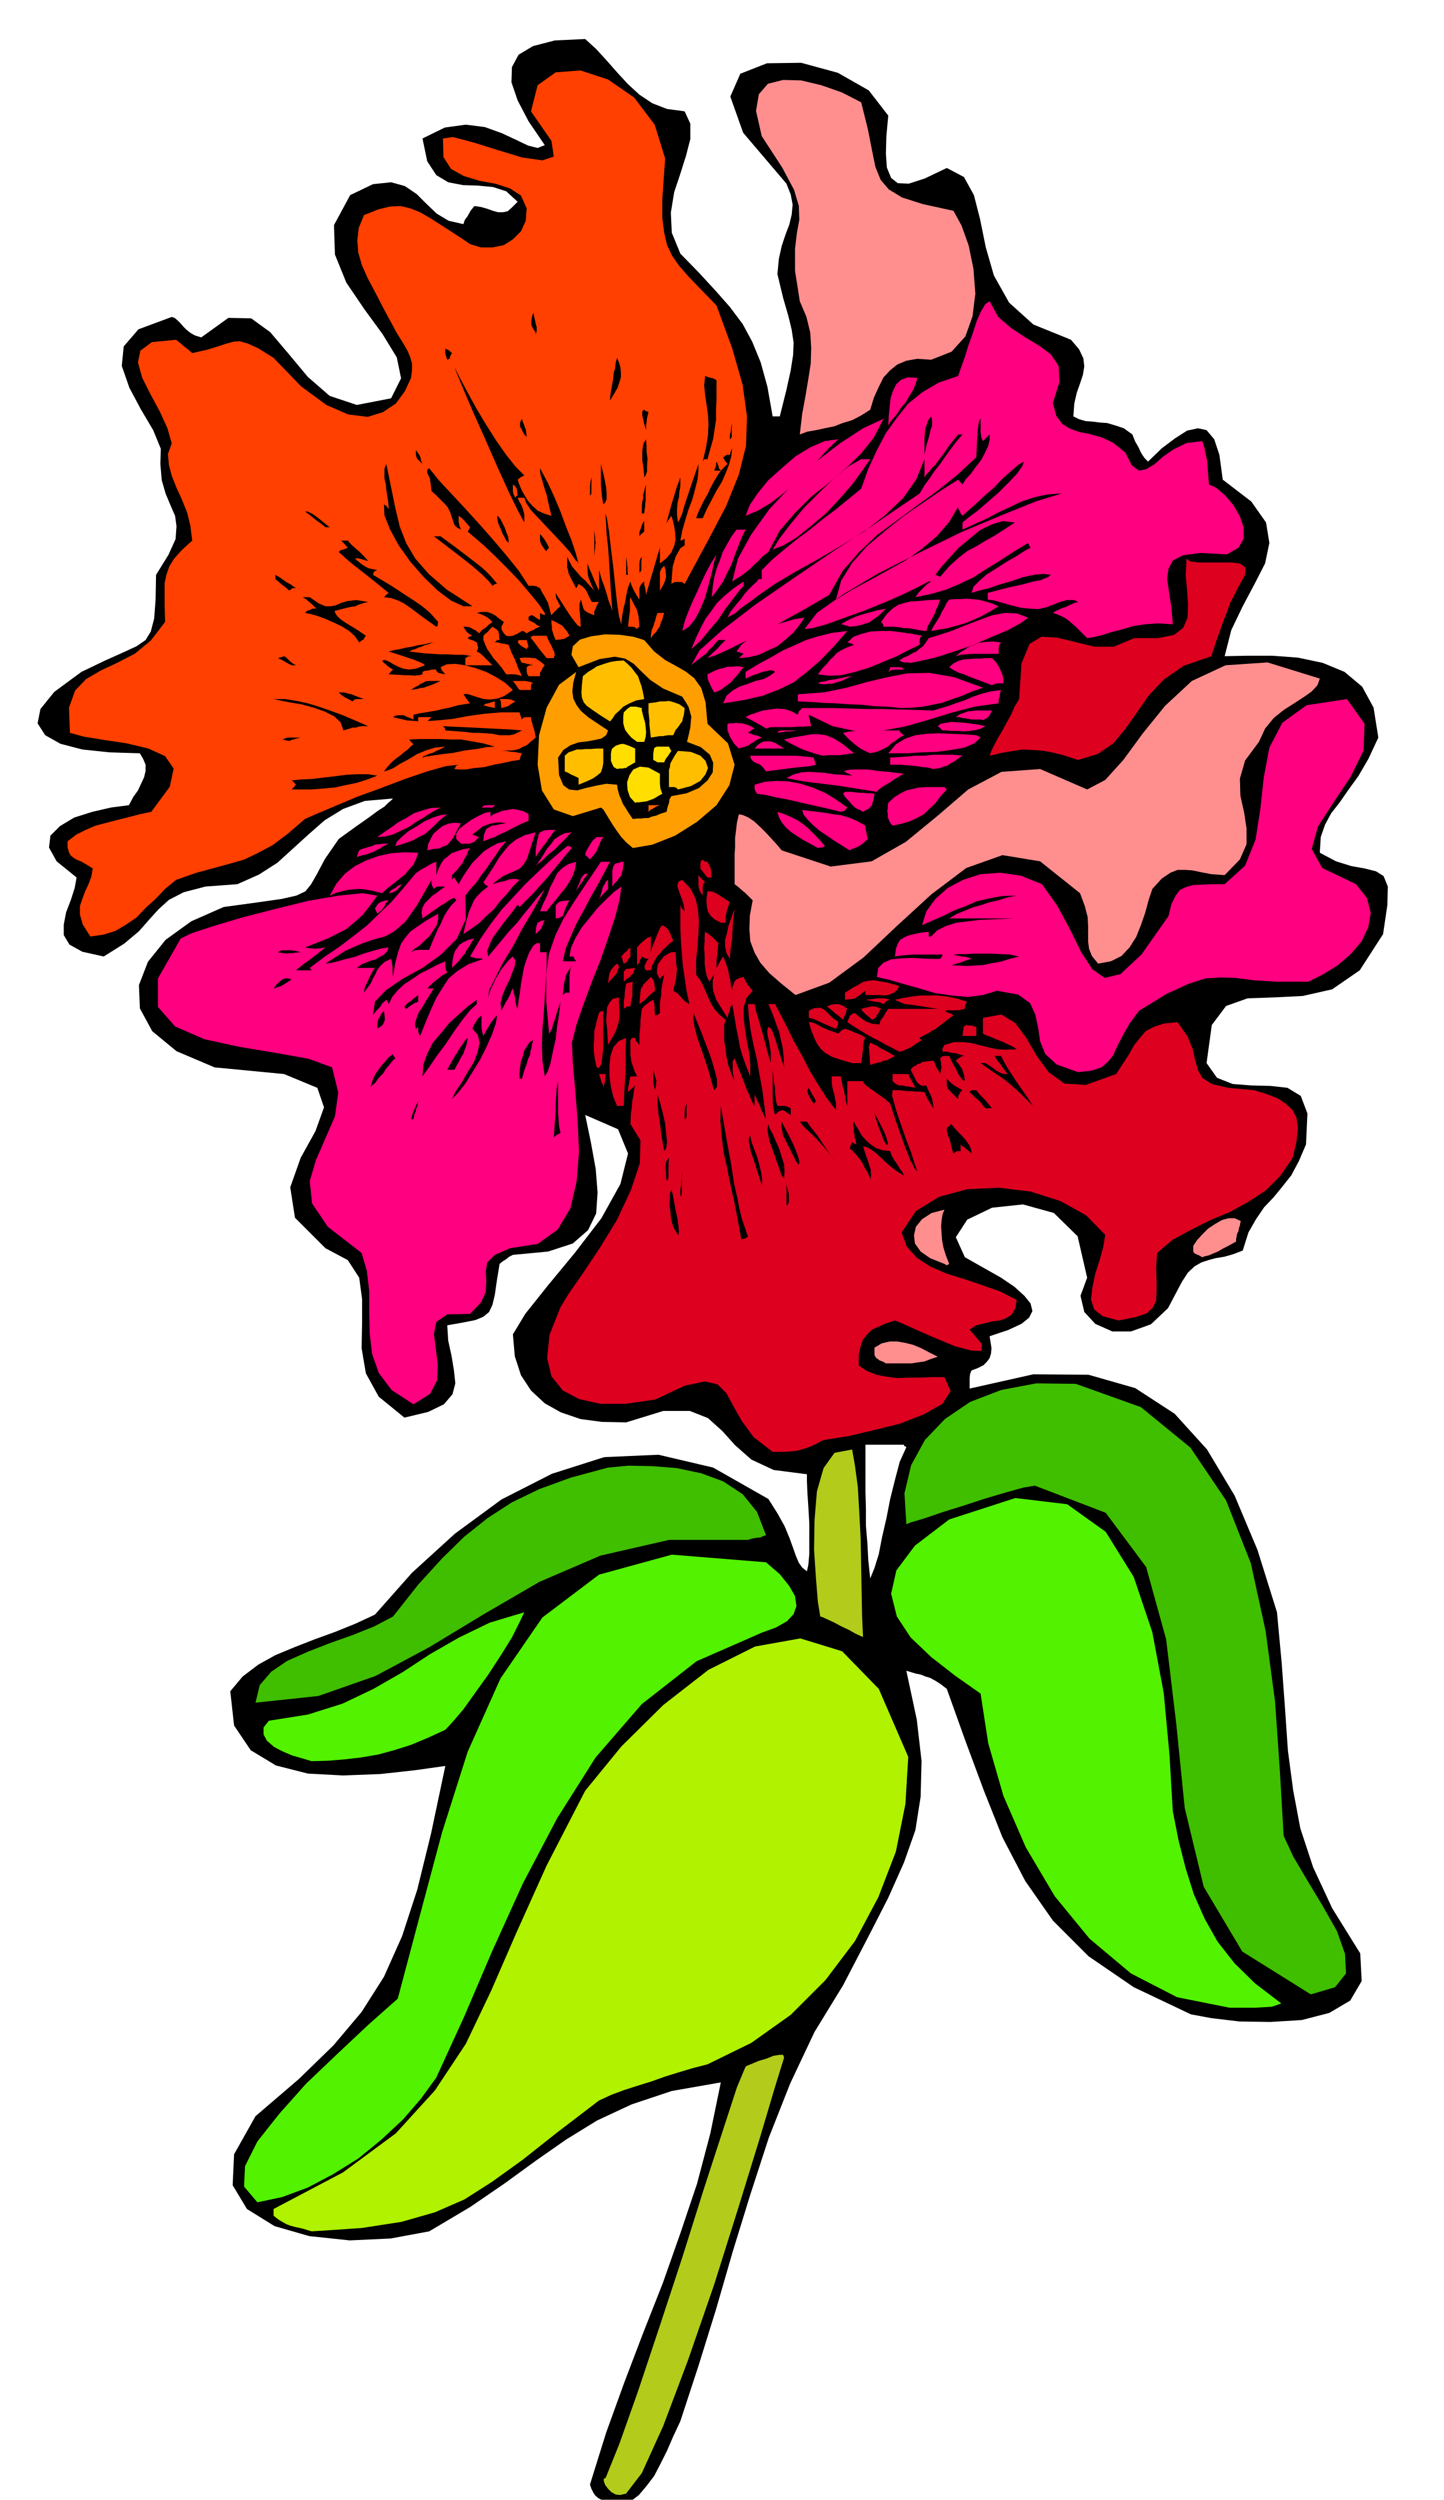 <svg xmlns="http://www.w3.org/2000/svg" width="490.455" height="848.792" fill-rule="evenodd" stroke-linecap="round" preserveAspectRatio="none" viewBox="0 0 3035 5253"><style>.brush1{fill:#000}.pen1{stroke:none}.brush2{fill:#b3cc1c}.brush4{fill:#52f200}.brush5{fill:#40bf00}.brush6{fill:#de001f}.brush7{fill:#ff0080}.brush8{fill:#ff8f8f}.brush9{fill:#ff4000}.brush12{fill:#ffde00}.brush13{fill:#ffbf00}</style><path d="m1306 5269-17-6-13-4-10-5-8-4-7-6-4-6-4-8-3-9 34-109 38-105 40-105 41-104 37-105 35-104 28-106 22-107-103 18-84 28-73 34-65 40-63 44-66 48-73 50-86 51-81 15-86 4-85-9-73-21-58-36-30-50 3-65 45-80 91-78 73-71 59-70 47-74 38-85 32-98 29-118 30-142-64 9-73 8-78 3-74-4-67-17-53-32-35-52-8-72 26-31 33-25 36-20 41-17 41-16 44-16 42-17 41-19 78-88 90-82 98-72 106-54 110-35 114-5 115 27 116 66 19 30 15 27 10 24 8 22 6 17 6 14 7 10 10 8 3-14 2-23v-64l-2-34-2-30-1-25v-14l-70-9-47-22-34-30-27-30-30-27-38-15h-56l-78 24-51-1-45-6-41-14-34-19-29-27-21-32-13-40-4-46 26-43 47-59 57-69 56-73 40-72 16-64-21-51-69-30 12 58 10 55 4 50-3 44-17 35-32 28-52 17-74 7-8 4-6 5-8 5-6 5-6 37-4 28-5 21-7 15-12 10-17 7-25 5-34 6 2 32 7 32 5 30 3 28-6 23-18 21-33 16-50 12-54-44-27-49-9-53 1-52v-51l-6-45-24-37-47-25-64-64-10-64 22-62 31-56 18-50-14-41-70-29-146-14-80-34-51-42-26-48-2-49 19-49 37-46 54-39 68-30 73-10 49-7 31-7 19-9 12-15 12-21 17-32 29-42 36-26 27-19 19-14 14-9 8-8 5-4 3-3 2-2-59 5-46 17-39 24-33 29-33 30-33 30-39 25-45 20-67 5-46 12-31 16-22 20-19 21-22 25-31 26-43 27-45-10-27-15-12-20v-22l5-26 10-26 8-25 4-22-42-34-16-29 3-25 20-20 30-18 38-12 39-9 38-5 9-17 10-14 7-15 6-13 3-13v-13l-5-12-7-12-64-2-57-6-46-12-32-18-16-25 6-30 29-36 57-42 50-24 38-17 28-13 19-13 11-18 7-27 3-39 1-53 26-42 15-33 2-27-3-22-10-23-10-24-8-28-3-34 1-32-16-39-26-44-24-45-16-46 4-41 31-36 70-26 6 2 6 5 6 6 7 8 6 6 9 7 9 5 13 4 57-41 48 1 40 29 39 46 40 48 46 40 57 19 72-14 21-42-9-44-30-49-38-52-38-56-24-59-2-62 34-63 48-23 38-4 29 8 25 17 20 20 22 21 25 15 31 7 3-9 6-8 6-11 8-10 14 2 14 4 11 4 11 3h10l10-2 9-8 12-12-24-22-28-9-32-3-31-1-31-6-25-15-19-29-10-48 47-23 44-6 40 5 36 13 30 14 25 12 20 5 15-6-34-50-23-44-13-38 1-32 14-26 30-18 46-12 64-3 23 21 22 24 22 25 23 25 24 22 27 18 31 12 37 5 12 26v32l-9 35-12 38-13 39-7 43 2 42 18 44 39 40 35 38 30 34 27 36 20 37 18 44 14 51 11 62h15l14-56 9-41 5-32 1-26-4-27-7-29-11-38-12-50 3-32 6-27 8-24 8-21 5-21 2-21-4-21-9-23-91-107-27-76 21-48 56-22 72-1 77 21 65 37 41 53-4 43-1 37 2 29 9 22 14 11 23 1 34-11 46-22 36 19 21 38 13 51 12 59 17 59 32 57 51 46 79 32 17 20 9 19 2 17-3 18-6 18-7 20-5 22-2 27 12 6 14 4 14 1 16 2 15 1 17 5 18 6 18 13 6 15 7 12 4 9 4 7 5 7 7 7 29-28 28-21 25-16 23-5 18 4 16 19 11 33 7 52 60 46 31 44 7 43-9 43-22 43-25 47-24 50-14 55 47-1h53l54 4 52 11 46 19 37 31 24 44 10 63-21 45-21 36-21 29-18 26-18 23-13 24-9 26-2 33 34 18 32 10 28 5 24 6 16 10 9 22-1 39-9 61-49 76-58 40-62 14-60 3-56 2-45 16-30 40-11 80 22 31 33 13 39 3 40 1 36 4 28 17 14 37-3 65-15 35-16 30-19 24-18 22-20 21-17 25-16 28-12 38-21 8-18 5-18 3-15 4-15 5-14 8-14 13-13 20-29 55-36 34-42 15h-39l-36-16-23-25-8-34 14-38-20-87-50-49-65-18-65 7-52 25-24 37 19 42 76 43 28 19 21 19 13 16 4 16-7 14-16 13-28 13-39 13 2 13 2 12-1 11-3 10-6 8-7 7-12 6-13 5-3 7-1 9v22l134-30 116 1 98 28 83 54 68 75 58 97 48 114 41 131 10 108 7 96 6 87 11 83 15 80 27 82 40 86 59 95 3 58-24 41-44 26-58 15-66 4-65-1-59-7-43-8-120-57-95-65-75-75-58-83-48-92-39-98-39-105-39-109-13-10-11-7-11-6-10-3-10-4-10-2-10-3-10-3 22 103 10 87-2 75-11 70-24 68-33 74-43 84-52 100-60 98-51 108-45 114-39 120-37 120-35 121-37 119-38 116-15 32-13 30-14 28-13 25-16 21-16 19-18 14-19 12zm523-1952 9-22 9-29 7-36 9-39 8-41 10-40 10-38 14-31-5-3v-2h-81v99l1 36v35l3 36 2 37 4 38z" class="pen1 brush1"/><path d="m1316 5240-12 3-10-1-9-5-7-7-6-8-3-8v-5l4-2 29-72 39-110 45-135 48-146 45-143 40-123 30-92 18-43 3-2 10-4 14-6 17-5 15-6 13-2h7l2 6-18 58-33 111-45 146-51 162-55 159-52 138-45 99-33 43z" class="pen1 brush2"/><path d="m655 4689-20-6-14-3-11-3-8-3-7-4-7-4-7-5-6-5v-14l146-77 111-82 82-90 65-98 53-111 54-124 63-140 81-157 76-93 88-87 95-74 98-49 95-17 88 27 77 79 62 143-6 99-20 100-37 96-49 92-62 82-73 73-83 59-92 45-31 8-30 9-29 9-28 10-29 9-28 9-27 10-26 12-89 68-72 57-64 46-58 37-62 27-70 20-84 13-105 7z" class="pen1" style="fill:#b0f200"/><path d="m541 4628-28-33 2-43 26-52 46-58 56-63 65-62 66-62 62-55 46-173 47-176 54-170 69-154 88-128 119-90 153-42 198 16 29 25 20 25 12 21 3 21-6 17-14 15-23 13-30 11-137 60-115 90-97 112-81 128-72 137-64 141-59 138-59 129-32 44-38 44-45 42-49 40-53 33-53 28-54 20-52 11zm2043-409-110-22-97-50-87-73-73-89-61-103-47-108-32-111-16-104-54-38-50-39-43-41-29-44-12-48 11-49 39-52 72-55 139-45 109 13 81 58 59 95 39 116 24 128 12 129 7 119 12 61 15 59 17 54 23 52 27 48 36 46 43 42 55 42-8 3-12 4-16 1-17 1h-56z" class="pen1 brush4"/><path d="m2755 4191-144-90-81-136-40-166-18-179-21-175-42-152-85-114-149-57-24 4-36 10-44 13-46 15-45 14-38 13-27 8-10 4-4-65 14-59 29-53 42-44 53-36 65-25 74-14 83 1 137 49 104 85 75 111 52 132 31 142 20 149 10 145 8 137 20 43 30 51 32 53 30 53 17 48 2 41-23 29-51 15z" class="pen1 brush5"/><path d="m655 3701-20-6-21-6-21-9-17-9-15-13-7-13v-15l11-14 82-13 73-23 65-31 61-35 58-38 61-35 64-31 73-22-10 21-16 32-23 37-26 40-28 39-25 35-23 27-15 16-37 17-36 15-35 11-33 9-35 6-34 4-35 3-36 1z" class="pen1 brush4"/><path d="m537 3578 9-37 24-28 34-23 43-19 46-18 48-17 45-18 40-21 53-67 50-55 47-46 49-39 51-33 58-28 66-24 78-21 43-4 50 1 51 4 52 11 46 17 41 27 30 37 19 49-6 2-6 3h-5l-5 1-7 1-9 3h-166l-144 33-128 55-117 68-114 69-114 61-120 42-132 14z" class="pen1 brush5"/><path d="m1724 3397-5-31-4-49-4-60 1-63 5-60 14-49 23-32 37-7 6 34 6 45 3 52 3 58 1 58 1 55 1 50 2 42-5-2-11-5-14-8-15-7-17-9-13-6-11-5-4-1z" class="pen1 brush2"/><path d="m1624 3051-40-31-25-34-18-32-14-26-19-19-27-6-42 9-62 29-62 9h-53l-45-10-34-18-24-30-9-38 5-49 23-58 17-28 30-43 36-54 36-59 29-62 19-57 1-48-21-34 1-21 2-15 1-13 2-10 1-8 1-6 1-5 1-3-8 7-7 7v-9l2-8 1-8 2-8h14l-6-13-3-9-3-9-1-7-1-9v-29l3-5h7l2 7 7 8v-22l1-10 1-9v-9l1-9 1-9 1-8 6-7 7-5 5-4 6-3 2 7 1 9v8l1 9 5-1 5-4v-19l1-10 2-10v-11l2-10 2-11 2-10-6 5-3 5-6-12v-10l2-10 6-8 6-8 8-5 8-4h9v6l1 9v9l2 10-1 10-1 12-3 12-3 13 5 3 5 3 3 4 4 4 2 3 3 3 5 4 7 4-6-28-4-27-4-27-2-26-2-27-1-26v-48l2 7 7 7-2-13-3-11-4-10-3-8-3-9v-6l3-6 7-3 17 18 11 21 5 23 2 25-1 26-2 27-3 29v30l7 9 7 12 5 12 6 14 6 13 8 13 10 11 13 11-3 11v32l3 18 2 17 4 18 6 17 7 16-3-13-1-10v-19l4-6 2 5 4 11 6 14 7 18 6 16 7 16 5 12 5 8v-24l3 6 3 7 3 6 3 7 2 6 3 6 3 6 4 8-4-33-4-31-6-31-5-30-7-30-6-30-4-29-2-28h14l3 15 5 16 4 15 5 16 4 15 4 15 4 15 5 17v-23l-2-11-1-10-3-11-1-8v-8l2-5 2 1 3 2 2 3 3 7 3 9 5 15 6 20 9 28-1-23-2-19-4-17-3-15-6-15-5-15-6-15-6-14h14l11 21 14 27 14 29 18 32 16 31 18 30 18 28 19 25v-16l-2-8-1-8-3-10-2-9-1-10v-10h19l1 6 2 8 1 7 3 8 1 7 2 8 1 9 3 9v-52h33l2 5 6 5 6 5 9 6 8 6 9 6 8 6 9 8 13 40 11 31 8 22 7 17 4 11 5 8 3 7 6 7-6-18-7-22-10-26-9-26-9-26-7-23-5-19 1-11h14l8 1 9 1h9l9 1h9l9 1 3 7 4 8 2 3 3 5 3 5 4 6-1-9-1-7-2-7-2-5-5-10-4-10-8 1-5-2-6-5-3-5-4-8-3-6-3-6-1-2 5-6 6-3 4-3 5-1 4-3 6-1 7-1 11-1 3 6 3 8 4 6 4 8 2-9 1-6-1-4v-4l-1-5-1-5 4-4 5-1h10l7 15 7 12 4 9 4 6 5 7 6 4-1-8-1-6-2-6-2-6-7-10-6-7 4-4 5-3 5-3h5l-8-2-6-2-6-2h-6l-11-3h-10v-7l2-3 1-2 1-2 20-6h19l18 2 19 5 17 4 18 4 19 1 22-1-9-6-9-4-10-5-10-4-10-4-9-4-9-3-5-3v-33l39-7 29 18 23 31 22 38 25 34 33 24 45 3 64-23 15-23 13-20 10-18 12-15 12-14 17-9 21-7 29-3 21 30 11 27 5 23 6 21 9 16 20 13 34 8 55 5 26 8 23 9 17 11 15 14 8 16 3 22-3 28-8 34-26 38-31 31-37 24-38 21-41 17-40 20-39 21-33 28-2 32 1 27v23l-1 19-7 14-13 12-24 8-35 7-33-9-18-14-7-21 3-25 6-29 9-28 8-29 4-25-40-41-54-30-63-20-66-8-67 3-59 16-49 30-30 45 11 30 22 24 28 18 35 15 36 11 38 13 37 13 35 18-3 18-8 13-11 7-14 5-16 2-16 4-17 4-14 9 26 31-1 14-22-1-34-9-41-17-39-17-31-14-15-6-19 6-15 7-14 6-10 10-9 11-5 14-4 18v23l17 11 20 8 21 4 23 3 22-1h25l25-1h27l13 29-17 27-39 22-51 20-57 14-51 12-39 6-15 3-17 9-14 6-13 4-11 3-12 1-11 1h-27z" class="pen1 brush6"/><path d="m869 2951-46-30-27-36-14-40-5-43-1-45v-44l-5-43-11-37-71-55-33-49-5-47 13-44 20-46 20-46 7-50-13-53-49-18-67-12-78-13-74-16-62-27-36-41v-60l48-84 23-11 46-15 60-18 70-18 69-17 64-11 50-5 31 5-16 22-15 19-18 16-17 14-20 10-20 10-23 9-23 9 7 1 7 1h4l5 1 3-1h5l5-1 7-1-4 3-3 3-5 3-4 4-7 5-9 7-14 10-16 13h33l-2-3-2-2 32-24 31-21 29-22 28-22 26-25 26-25 25-29 26-31 10-7 11-6 5-3 5-3 6-3 6-2v28l5-14 5-10 6-9 8-6 8-7 11-4 12-4 16-3-4 6-3 9-5 8-4 9-6 7-5 7-6 6-5 5v10l2-3 3-2 4 7 5 7 9-16 10-15 10-14 12-12 12-12 14-9 15-8 18-4-12 14-10 15-10 14-10 15-11 14-10 15-12 13-11 14 1 50-19 41-33 33-39 28-42 23-35 24-23 24-4 29 6-9 8-8 6-9 8-7 2 2 3 7 8-16 12-14 13-12 17-11 16-11 18-9 17-9 18-8v11l1 6 3 7-11 6-10 8-11 9-10 10h14l2-5 3-5-6 11-7 12-8 12-8 14-8 12-5 13-3 11 2 10 2-1 3-3v9l1 5 3 5 12-30 11-26 11-24 13-21 13-20 19-16 23-14 31-11-8-1h-6l-8-2-6-2 21-36 22-32 23-30 25-27 25-27 27-26 29-27 32-27h5l5 4-13 15-13 16-13 16-13 16-14 15-14 16-15 15-15 15-4-5-8 11-10 13-12 15-11 15-11 15-7 15-5 13 2 12 15-18 15-18 15-18 16-17 14-18 15-18 14-18 15-17-10 19-16 29-21 35-20 38-22 36-16 32-12 24-2 15 5-16 6-12 5-12 6-9 5-9 7-9 8-10 10-9 5 8-1 12-5 13-6 16-8 16-7 17-4 16 2 16 3-6 3-6 3-6 4-6 3-6 3-6 2-6 3-5 2 10 3 11v5l1 5 1 6 3 6 2-18 3-18 2-17 3-16 3-17 5-16 6-16 9-15 7-5h7v19h14v29l-2 32-2 33-2 34-3 34-1 34 1 32 5 33 6-10 6-18 5-24 6-27 3-27 4-24 2-18 1-9-7 21-5 17-4 11-2 9-3 4-1 3-1 1-1 1-6-69v-55l6-44 13-38 17-35 22-35 26-39 31-46h19l-12 23-14 26-15 26-14 27-15 27-12 27-11 26-6 27h28l-5-7v-3h-9l3-18 9-20 13-22 17-21 17-21 18-18 17-16 15-11-4 29-10 38-14 42-16 46-18 45-17 46-15 43-10 39 2 44 5 56 5 63 3 66-5 62-13 57-27 45-42 30-58 9-32 14-16 16-3 19 1 20-1 23-10 22-23 24-48 1-23 16-5 25 4 31 4 33-1 33-15 29-35 22z" class="pen1 brush7"/><path d="m1862 2865-7-4-6-2-4-3-3-2-3-4-1-4v-14l15-9 17-4h16l17 3 16 4 17 7 17 9 18 9-15 5-13 5-14 2-13 2h-54zm123-209-30-12-20-14-12-17-2-17 4-18 13-16 20-13 27-7-4 10-2 13-1 12 1 15 1 14 3 16 5 16 7 18-5 3-5-3zm542-14-7-4-5-2-4-2-1-1-2-3v-12l8-12 11-12 12-12 15-10 14-8 14-4h13l13 6-1 3-1 6-2 6-1 6-3 6-1 6-1 5v5l-9 5-9 5-10 5-10 6-10 4-9 4-9 2-5 2z" class="pen1 brush8"/><path d="m1558 2604-7-38-7-37-8-36-7-35-8-36-4-33-3-34 1-31 12 70 10 54 6 40 7 30 4 22 5 20 6 18 7 21-7 4-7 1zm-133-9-7-11-5-12-3-14-1-13-2-14 1-12v-11l3-8 3 10 3 16 3 17 4 18 2 15 1 13-1 6h-1zm228-62v-48 3l1 6 2 7 2 9v16l-2 5-3 2zm-223-19v-14l1-6 1-6v-7l1-6v-7l1-6-1 16v29l-1 6-2 1zm171-24-10-31-7-22-6-17-2-11-2-9v-10l3-4 1 7 3 11 5 13 6 16 4 15 4 17 2 15-1 15v-5zm-200-9-1-9v-8l-1-7v-6l1-10 6-8-1 15v27l-2 5-2 1zm428-5-6-13-6-10-5-10-5-7-6-8-5-5-5-6-5-3 2-7 3-7 2 2 7 3-1-5-1-5-2-6v-5l-2-7v-7l-1-7 2-6 3 7 7 11 6 11 10 11 9 8 12 8 13 4 16 2 3 9 5 9 5 7 5 8 3 5 4 5 2 4 2 5-14-9-12-9-12-10-9-9-10-9-10-8-10-6-9-2 5 16 5 14 3 10 3 8v5l1 6-1 6-1 7v-5zm-186-5-5-15-5-14-5-14-5-14-5-14-3-13-2-13 2-12 3 10 7 13 6 14 7 16 5 16 5 16 1 14-1 15-3-3-2-2zm34-24-7-13-6-12-6-12-6-12-6-12-2-10-2-10 1-9 6 12 8 15 8 16 7 16 5 13 3 11v6l-3 1zm80-4-11-16-11-13-11-12-9-10-10-10-9-8-9-9-6-8h15l6 9 8 10 8 10 8 12 7 11 8 11 8 11 8 12zm247-19-3-9-2-9-2-8-2-6-3-7-1-5-1-6v-3l3-3 7-6 1 2 5 6 7 8 9 9 8 9 7 10 4 9 1 9-8-7-6-5-6-4-3-3v14h-8l-7 5zm-608-5-6-34-3-25-3-19-1-12-1-10v-19l2 6 4 14 5 19 5 22 2 21 2 18-2 13-4 6zm466-14-6-12-3-9-3-7-2-6-3-7-2-7-3-9-2-10 2 5 6 11 6 12 7 14 4 11 3 10-1 5-3-1zm-698-15 1-15 1-14 1-15 1-14v-15l1-15 1-15 3-15v67l1 14 1 13 3 15-8 4-6 5zm275-38v-17l1-8 4-8-1 10v18l-2 4-2 1zm-575 0 3-11 4-10 4-9 4-8-1 6-1 6-2 3-1 6-3 7-2 10h-5zm765-9-3-11-1-8-1-8v-68l1 9 1 9 1 10 2 10v9l1 10 1 9 3 10h14l6 1 8 4v14l-7-4-4-3-5-3h-3l-7 3-7 7zm442-14-5-6-4-5-4-5-4-3-9-8-7-7 2-3 2-1h10l7 9 9 9 4 4 4 5 4 5 5 6h-14z" class="pen1 brush1"/><path d="m1297 2324-8-19-5-21-3-22v-22l2-21 6-18 11-13 16-7-1 23v48l-1 13-1 16-1 18-1 25h-14z" class="pen1 brush6"/><path d="m2171 2324-15-15-12-12-10-9-9-8-12-10-13-9-18-12-21-15h10l5 3 6 4 6 4 6 5 6 3 6 3 6 1h6l-8-10-6-9-8-10-6-9h14l6 12 8 14 8 12 9 14 9 13 9 13 9 13 9 14zm-461-5-6-9-3-6-3-5v-3l-1-5 3-5 3 6 4 8 4 6 4 8-4 5-1 3v-3zm-760-9 8-17 13-19 12-21 13-21 8-21 4-20-4-17-11-12 3-8 4-6 5-8 7-6v26l1 5 1 5 2 7 7-13 6-10 4-7 4-4 4-6 4-3-3 17-8 23-11 25-14 28-16 26-15 24-15 19-13 14zm1059-5-7-7-5-5-4-4-1-3-2-4v-15l8 8 6 5 3 2 4 2 5 3 7 4-4 3-2 4-3 5v7l-5-5zm-632-14-2-6-1-6-1-5v-26l2 7 2 7 1 4 2 5-1 3v5l-1 5-1 7zm124 0-6-20-6-22-8-24-8-23-8-23-5-20-3-18 1-12 5 13 9 22 10 26 11 29 8 26 6 23v16l-6 7zm-722-5 3-13 4-10 5-9 6-8 6-8 7-8 7-8 9-7v2l5 7-6 5-6 8-7 8-7 11-9 9-7 10-7 6-3 5z" class="pen1 brush1"/><path d="m1268 2281-4-7-1-5-2-6-2-6h14l-1 7v7l-2 7-2 8v-5zm622 0-7-3-7-6v-15h33l3 7 4 7 4 7 4 8-6-1-5-1-5-1h-3l-8-2h-7z" class="pen1 brush6"/><path d="M1092 2267v-12l1-12 2-13 4-11 3-12 6-9 5-8 8-4-3 9-1 8-2 6-1 8-4 8-3 11-5 13-5 18h-5z" class="pen1 brush1"/><path d="m1577 2262-9-22-7-20-6-20-3-18-4-19-3-18-3-18-3-17-4 7-1 7-3 7-2 8-10-16-8-13-6-10-3-9-3-9-1-9v-12l3-13-5 7-5 8-5-10-3-13-2-16v-16l-1-17 1-14v-12l1-7 6 4 8 6 6 6 8 8-1 6v6l-1 6v6l-1 5-1 7v16l3-5 3-6 4-7 4-6 2 5 3 8 3 8 3 9 1 9 3 11 1 10 3 12v-8l3-6 2-6 4-4 7-3 8-2 3 7 4 7 5 7 7 8-13 15-6 20v22l3 25 4 25 5 25 2 24v24z" class="pen1 brush6"/><path d="m888 2262 2-25 8-23 12-23 17-20 17-21 20-18 19-17 19-14v9l-14 13-16 20-18 25-18 27-18 24-15 22-11 15-4 6zm52-14 5-9 5-9 5-9 6-9 5-9 6-8 5-8 6-6-1 8-2 8-3 8-3 9-5 8-4 8-5 9-5 9h-15z" class="pen1 brush1"/><path d="m2266 2253-45-16-24-22-11-27-4-28-6-28-11-24-25-18-45-8-29 9-32 4-34-3-34-5-34-10-32-9-31-9-26-6 3-19 11-11 16-7 20-2 21-1 22 1 21 1h19l4-5 1-4h-64l-12 1-12 1-12 2 2-16 4-11 5-8 8-5 9-4 12-3 14-3 17-2v10h5l13-13 18-9 22-7 25-3 25-3 26-1 24-1 23-1h-138l15-9 17-7 17-7 18-5 18-6 18-4 19-6 20-4-31 1-27 5-26 6-23 10-24 9-22 11-23 10-23 10 9-29 19-26 26-23 32-17 37-12 41-3 43 6 45 18 32 45 27 50 23 47 24 37 26 18 33-8 44-41 57-81 6-25 9-18 9-12 13-6 14-4 19-1 21-1h27l43-39 22-55 10-64 7-65 12-64 27-52 51-37 85-13 37 52-2 56-27 55-36 54-33 51-13 47 22 40 71 34 23 29 8 31-5 30-14 30-23 27-28 24-31 19-30 15h-66l-49-3-38-5-31-1-32 2-35 11-46 21-59 36-20 27-14 25-11 21-9 20-11 14-14 12-21 7-28 3z" class="pen1 brush7"/><path d="m1254 2243-4-19-2-16v-15l1-13v-13l3-12 3-13 4-13 2-3 7-2v77l-2 19-2 16-5 8-5-1zm575-5-1-10v-8l-1-7v-4l-1-9 3-9 6 3 7 3 6 4 7 4 6 3 6 3 6 4 8 4-9 5-8 4-7 1-6 3-10 2-12 4zm-38-4-24-7-18-6-14-8-10-9-8-11-6-13-6-15-5-17h5l6 2 7 3 8 5 7 3 9 4 9 3 11 4 7-7 7-3 10 3 11 5 5 2 6 2 5 3 6 4-3 5-1 6-1 7v7l-1 6-1 7-1 7-1 8h-19zm99-24-15-8-14-7-14-8-14-7-14-8-13-8-13-8-12-8 5-13 6-5 5-1 6 5 6 5 10 7 13 5 16 2 3-9 6-8 5-9 5-7h104l-26-4-19-3-14-2-10-1-8-3-4-2-5-2-4-2 18-4 18-3 18-2h36l19 2 20 4 23 7-2 2-1 3-2 3v7l-9 2-7 1h-18l-9 1 4 2 5 3 5 1 5 4-9 6-9 7-9 7-9 7-9 5-9 6-9 4-8 5v2l5 3-6 3-6 4-6 4-6 4-7 3-6 3-6 2-5 1zm-612-14-1-17-1-17-2-17 1-14 1-14 5-10 7-8 13-3v14l1 13v11l-1 12-3 10-4 12-7 12-9 16zm745-19 1-9 1-5v-5l3-2 2-2 5 1h7l10 3v19h-29z" class="pen1 brush6"/><path d="m1757 2162-10-4-9-4-7-3-6-3-7-3-6-3-6-2-6-1v-15l10-5 9-1h6l6 3 5 4 6 6 8 8 12 9-1 7-4 7z" class="pen1 brush6"/><path d="M793 2162v-9l1-7 1-4 3-4 3-7 6-7 1 8 1 11-2 5-2 5-5 4-7 5z" class="pen1 brush1"/><path d="m1772 2143-9-8-8-6-9-8-8-6 10-4 10-1h4l6 2 5 2 8 6-2 3-1 6-3 6-3 8zm61 0-8-7-6-5-6-6-3-5 8-2 9-2 4-1h6l6 1 9 4-4 5-2 5-3 3-1 4-4 3-5 3z" class="pen1 brush6"/><path d="m850 2115 7-7 7-5 7-6 8-6v14l-8 3-6 4-6 4-4 4-3-1-2-4z" class="pen1 brush1"/><path d="M1311 2120v-14l1-7 1-6v-7l1-6 1-7 1-6 6-2 8-2-1 10v21l-1 4-1 5-1 5-1 7h-7l-7 5zm546-10-9-4-9-1-10-2-10-2 9-1 9-1 6-1h16l12 3-7 2-7 7zm-513 0 1-15 1-9 1-8 3-4 2-5 4-4 5-5 7-7 4 5 3 6v2l1 4v5l1 7-7 5-5 5-4 3-3 4-6 5-8 6zm432-9v-15l16-10 13-7 10-6 11-2 10-1 13 2 17 3 24 7-4 8-7 6-9 4-10 2-12-1h-29v-9l-7 5-6 5-5 3-4 3-5 1-5 1h-6l-5 1z" class="pen1 brush6"/><path d="m1672 2091-31-25-24-21-19-22-12-21-9-24-2-25 1-29 6-32-6-6-5-5-5-5-4-3-9-8-9-7v-62l1-17v-18l2-16 2-17 4-17 9 2 11 5 12 8 13 12 12 12 12 13 11 12 10 12 103 34 86-11 72-41 67-55 64-55 70-37 81-6 99 43 38-20 38-42 41-56 47-58 56-52 71-33 88-6 110 34-5 14-12 13-17 12-20 13-22 14-21 17-18 22-13 28-29 39-11 38 1 36 8 36 5 33v33l-14 32-32 33-28-2-21-4-19-4-15-1h-16l-15 6-18 12-20 22-8 24-7 26-9 26-10 25-14 22-17 18-22 11-27 5-13-16-6-15-2-15v-32l-1-20-6-23-10-27-84-67-79-13-76 27-73 55-72 66-71 67-72 53-71 26z" class="pen1 brush8"/><path d="m1183 2091 1-12 1-8 1-7 2-6 1-7 3-6 4-7 6-9-3 6-1 8-1 6v37h-8l-6 5zm-418-5 1-8 2-6 3-6 3-6 3-7 3-6 4-7 4-6h-38l9-7 10-4 10-4 11-3 8-5 9-5 6-6 4-9-15 2-18 5-20 6-19 7-21 5-17 5-14 3-9 1 42-27 34-15 26-9 23-6 20-11 23-20 24-34 31-54v7l1 5 4 7 4-4 6-1h14l-9 6-9 7-9 6-8 8-8 8-5 9-2 10 2 13 17-12 13-9 10-7 9-5 5-4 5-3 4-2 4-1 2 2 2 3-10 10-9 12-7 12-6 14-7 13-6 14-6 14-6 15h-21l-9 1-8 4 7-7 11-7 10-10 11-10 8-12 7-11 3-12v-12l-26 15-19 13-14 10-10 12-9 13-6 17-6 22-5 31-1-10v-9l-1-10-2-9-13 6-9 8-7 9-4 9-5 9-4 9-7 10-8 11zm-190-9 6-8 9-8 4-3 6-2h5l8 2-6 4-6 4-5 3-5 3-9 3-7 2z" class="pen1 brush1"/><path d="m1278 2067 1-10 1-6 1-6 2-3 1-4 3-3 4-5 6-5 3 3 1 5-3 6-2 7-5 5-5 6-5 5-3 5zm33-4v-22l3-2 2-3h5l5-1 9-1-2 5-2 6-4 4-3 4-8 5-5 5zm47-24-3-4v-7l2-3 2-5 4-5-7-1-7-4-4 8-1 5-3 3-2 3v-38l7-8 7-6 7-6 8-3v33l2-8 3-8 3-8 3-7 3-8 3-7 3-6 4-5 8 5 5 5 1 3 3 5 2 6 4 9-8 6-7 7-7 6-6 8-6 6-5 9-5 9-3 11h-10z" class="pen1 brush6"/><path d="m950 2034 1-14 2-11 3-10 5-7 5-7 8-5 10-5 13-3-6 8-4 8-6 8-4 8-6 7-6 8-7 7-8 8z" class="pen1 brush7"/><path d="m2000 2029 10-4 11-3 10-4 11-3-11-4-10-1-9-2-8-2 11-1h15l17-1h37l20 1 19 1 19 4-20 5-19 6-18 3-18 4-18 1-17 1-17-1h-15z" class="pen1 brush1"/><path d="m1311 2025-2-5-1-5-2-4v-1l6-7 5-4 4-5 4-3v19l-6 8-3 5-3 1-2 1zm223-10-7-12-3-14v-14l4-14 3-15 5-14 4-12 4-9-3 21-1 17-1 13v11l-2 9-1 9-1 10-1 14z" class="pen1 brush6"/><path d="m584 2001 8-4h19l9 1 12 3-11 1-7 1h-6l-4 1-5-1h-4l-6-1-5-1z" class="pen1 brush1"/><path d="m974 1963 4-19 4-15 4-14 5-11 5-12 7-9 10-10 13-10-7-5-3-4 12-18 11-17 10-17 11-14 11-13 14-11 18-9 23-6-11 33-7 22-7 12-7 8-9 5-12 5-17 8-21 16 4-1 6-2 8-2 9-2 8-3 8-1h7l7 2-14 14-13 16-14 15-13 17-16 14-15 15-17 12-16 11zm152-5 1-10 2-6 1-3 4-2 4-2 7-1-3 5-1 5-2 3-1 4-5 5-7 7v-5z" class="pen1 brush7"/><path d="m190 1968-16-25-6-21v-18l5-15 6-16 7-15 6-16 3-17-13-8-10-6-10-4-7-4-7-6-3-6-3-10v-13l18-14 20-10 21-9 23-6 23-6 24-6 23-6 24-5 39-53 8-38-18-26-35-16-46-11-47-7-43-7-29-8-2-53 13-36 23-24 31-18 34-16 37-19 34-28 30-39-1-34v-48l4-18 6-17 10-16 16-18 22-20-4-32-7-28-11-27-11-24-10-25-6-23-2-23 8-22-9-32-16-35-20-37-17-34-9-32 5-25 24-18 51-5 8 6 9 8 8 6 9 8 31-7 23-7 18-6 15-4 13-1 17 5 22 10 32 20 58 60 53 39 46 20 41 5 32-10 27-18 19-26 13-28 2-16v-14l-4-14-5-12-8-14-8-13-8-13-7-13-20-37-17-33-16-30-12-27-8-27-2-26 3-26 11-27 30-12 25-6 22-1 21 5 20 8 24 14 28 18 34 22 19 13 23 7h24l24-5 19-12 17-17 10-22 2-26-12-27-23-15-31-10-33-6-33-10-27-15-16-25-1-39 21-3 42 11 51 16 53 16 42 6 24-8-5-33-43-62 14-55 38-27 52-4 58 19 55 38 43 57 22 71-6 86v39l4 31 6 26 11 23 14 20 20 23 26 27 33 34 33 90 22 77 9 66-2 62-15 60-27 67-39 74-48 89-6-4h-15l-7 4 1-13 1-12 1-12 3-10 3-10 5-9 5-9 9-6v-14l-5 3-4 1 4-21 6-21 7-23 8-21 6-22 5-20 2-18v-15l-13 38-10 30-7 21-4 15-4 9-2 5-2 3-1 2-2-15v-13l1-13 3-12 1-12 2-11v-19l-8 22-10 33-11 40-11 43-12 40-10 34-7 24-3 11-1-8-1-6-2-8v-6l-6 5-3 6-1 3v24l-6-9-4-7-2-4-2-4-3-7-2-7-4 10-3 11-2 10-2 12-3 11-2 11-2 12-1 13-5-17-4-28-4-36-4-39-5-40-4-35-4-26-3-12v9l1 15 1 20 3 26 2 28 2 33 2 35 3 39-4-12-4-10-3-11-3-10-4-12-4-10-3-11-3-10v43l-4-8-3-7-3-7-3-7-3-8-3-6-3-8-2-6v19l1 6 1 5 3 7 3 8 6 12-11-12-8-9-9-8-6-7-7-8-6-7-5-10-5-10v22l2 7 1 6 4 8 5 10 7 13 2-3 3-6 8 5 6 6 2 3 3 6 3 7 6 11h15l-4 6-3 8-3 6v8l-10-4-6-3-5-4-2-4-3-11-2-7-3 9v14l1 7v5l1 6v7l1 9-6-2-6-7-9-12-8-12-9-14-7-11-6-9-2-4v5l1 5v2l3 4 2 5 4 7-5 4-5 5-5 5-4 5-3-9-1-6-2-6-1-5-4-7-3-6-5-8-5-10-8-4-6-1h-10l-21-32-25-31-28-33-29-33-30-33-28-30-27-29-21-26-4 3v7l3 6 3 7v3l1 6 1 7 1 9 8 7 8 8 6 6 7 7 5 6 5 10 4 12 5 15 6 6 8 4-3-7-1-5-1-4v-13l6 4 6 6 5 6 7 8-3 6-2 3 14 12 21 18 23 22 26 26 24 25 22 26 19 23 13 19v5l-7-3-3-2v15l-7-4-4-3-5-3h-3l-5 3v7l6 3 6 3 5 4 7 4-8 3-6 4-8 3-6 4-7-5h-3l-10 6-9 4-8 1-6-1-4-4-3-4-3-6v-5l2-4 3-6-10-7-7-6-7-4-5-2-6-2h-13l-9 2 7 2 7 3 4 2 4 2 5 4 6 6-8 6-6 6-8 5-6 7-7-6-6-3-5-3-3-1-6-1h-6l3 5 4 6 5 4 7 4-7 2-3 3 3 2 5 2 4 1 7 4 2 7 1 5-1 3-2 4 6 3 7 6 3 3 4 4 6 6 7 7h-57v-15l7-4h8l-18-3h-17l-17-1h-15l-17-1-16-1-17-2-16-2 6-3 7-2 6-3 7-2 6-3 8-2 8-3 9-1-13 1-13 3-13 2-12 3-13 2-12 3-12 2-12 3 22 7 18 6 12 4 10 4 5 2 4 2 2 1 3 3-18 7-15 2-13-2-10-4-10-5-8-5-9-4-7 1 3 4 6 5 6 5 8 5-3 3-6 7 20 1 15 1h11l9 1 5-1h4l3-1 4-1v-5l4-2 8-1 8-2h9v3l3 3 2 1 4 1 4 1 6 1-7-8-3-7 13-6 18-1 20 3 23 6 22 8 21 11 19 12 16 15-17 12-15 6-16 2-13-1-14-4-12-4-10-3-7 1 3 4 3 5 4 5 4 5-25 4-18 5-15 3-12 3-12 2-11 2-13 2-13 3v10l-9-4-6-2-5-3h-12l-6 1-5 3 30 7 30 2 31-2 33-3 32-6 35-5 36-3h39l2 7 3 8 3-4 5-1h11l1 7 2 7 1 5 2 5 1 4 1 4 1 5 1 6-11 9-8 7-9 4-7 4-8 2-8 1h-10l-11 1h10l11 2h5l6 1 5 1 6 1-3 7-2 7-15 2-18 4-21 4-20 5-21 2-18 3h-15l-9-1 4-7 5-2-27 3-39 11-47 16-50 19-52 19-45 19-38 16-25 11-36 31-32 24-30 16-29 14-31 9-33 9-37 10-43 15-23 19-20 21-21 19-19 20-22 15-22 13-25 8-28 4z" class="pen1 brush9"/><path d="m1515 1939-13-7-8-7-6-9-2-9-1-10v-9l1-8 1-7h5l6 1 5 2 5 3 5 3 6 4 6 4 9 6-4 10-3 11-1 5-1 6v11h-10z" class="pen1 brush6"/><path d="M1168 1930v-27l3-4 3-3 5-2 7-1 11-1-4 7-4 9-3 8-3 9-8 4-7 1zm-375-10-5-11 6-9 5-4 6-2 6-2h6l-6 6-3 7-3 3-2 4-5 4-5 4zm342-5 7-17 8-16 6-17 8-15 7-15 11-11 12-8 17-5-2 13-4 14-7 13-8 13-10 12-10 13-11 13-10 13h-14zm124-23 4-13 3-10 2-7 3-4 3-6 4-3v19l-5 5-5 6-6 6-3 7z" class="pen1 brush7"/><path d="m1477 1882-6-9-2-7-1-6v-21l6 7 8 8-4 3-1 7v18z" class="pen1 brush6"/><path d="m693 1882 14-25 18-21 21-16 24-12 25-9 27-6 28-2 29 1-4 12-6 13-9 10-9 11-12 9-12 10-12 9-12 11-20-5-16-3-14-1-11 1-12 1-11 3-12 3-14 6zm124-5 6-7 8-4 6-5 8-3-4 5-7 8-10 5-7 1zm394-4 4-12 4-8 2-7 3-4 4-5 7-2-1 2-2 5-4 4-4 7-6 8-7 12zm76-10v-33l1-4 1-5 3-5 4-2 5-1 5-2h5l-1 9-1 8-2 6-1 6-4 4-4 6-6 6-5 7z" class="pen1 brush7"/><path d="m1487 1844-4-5-4-5-4-5-3-4v-10l1-5 4-4 3 4 7 1 4 8 3 6v3l1 4v5l1 7h-9z" class="pen1 brush6"/><path d="m1126 1820 9-13 8-12 7-12 8-9 7-10 10-7 12-6 15-2-6 5-8 9-11 11-12 12-14 11-11 11-9 7-5 5zm114-14-7-7-3-2 1-6 3-6 3-5 3-5 6-9 8-7h14l-6 10-3 8-3 6-2 6-6 8-8 9zm-490-5 2-7 3-7 6-3 7-2 6-2 8-2 6-3 9-1 9-1h11l-11 5-7 5-7 3-6 4-7 2-7 3-10 2-12 4zm376 0v-15l1-7 1-6 1-7 2-6 1-6 3-5 9-4 9-1h15l-6 6-5 8-5 6-5 8-6 7-5 7-5 7-5 8zm-228-14 2-13 5-11 6-11 9-8 10-8 12-5 12-2 15 1-9 16-7 14-7 9-6 7-9 3-8 4-12 1-13 3zm888 0-16-10-16-10-16-11-15-10-14-12-11-11-9-11-3-10 15 2 17 2 16 2 17 3 16 2 17 5 17 7 18 10v6l2 8 1 6 2 8-10 9-8 6-5 2-4 2-6 2-5 3z" class="pen1 brush7"/><path d="m1330 1782-14-12-11-12-10-14-8-12-8-13-6-10-5-8-5-4-59 18-40-14-25-40-9-54 3-62 16-58 26-48 36-27-6 22-2 19 2 15 7 14 9 12 15 13 18 12 24 16-4 10-10 7-14 3-16 3-18 2-17 6-15 10-11 16 2 37 9 21 12 9 17 2 18-5 22-5 21-4 23 2 1 8 2 8 2 7 4 9 3 8 6 9 6 10 9 13 9-1h9l7-1h8l7-3 9-2 9-4 13-4 2-10 3-8 1-8 4-7 32-6 26-11 18-16 11-17 1-20-7-17-19-16-29-11 4-17 3-14 1-12 1-10-3-11-3-10-6-10-7-11-40-17-27-18-20-19-15-15-18-11-22-4-32 5-44 17-15-26 3-18 15-14 24-7 29-4 31 1 28 4 23 7 21 24 23 18 22 12 21 12 18 14 15 21 9 30 4 45 43 41 14 45-11 43-27 42-41 35-46 29-48 19-41 7z" class="pen1" style="fill:#ff9e00"/><path d="m1719 1782-16-9-15-8-14-9-12-8-11-10-8-10-6-11-3-11 15 5 14 6 12 6 12 8 10 8 11 11 12 12 14 16-4 2-2 1h-4l-5 1zm-888-4 3-9 10-10 14-12 17-10 17-11 18-8 16-5 14-2-15 12-12 12-10 9-10 9-13 6-12 7-17 6-20 6zm138-5-10-10v-11l7-11 12-9 14-10 15-8 13-6 11-2v10l6-5 9-3 9-4 12-2 11-2 12 2 11 3 10 6v14l-13 5-12 6-12 6-11 6-12 5-11 6-12 4-12 5 1-13 3-8 3-6 6-3 5-3 8-1 9-2 13-2-14-2-10 1-10 2-8 3-8 3-7 6-7 5-7 6 6 2 8 3-5 5-5 5-5 2-5 2h-18zm-176-14 14-10 15-10 15-11 17-9 16-10 18-6 18-5 20-1-17 9-17 11-17 10-16 11-17 8-17 8-17 4-15 1zm1083-24-5-6-3-6-2-6v-6l-1-7 1-6v-6l1-5 13-12 13-8 12-6 13-3 13-3 16-1h38l2 2 3 3-13 14-11 15-12 11-12 12-15 8-15 7-17 5-19 4z" class="pen1 brush7"/><path d="M1363 1706v-14h24l-8 3-6 4-6 3-4 4z" class="pen1" style="fill:#ff5e00"/><path d="m1767 1706-24-6-22-5-23-5-21-5-22-5-22-4-21-5-21-3-4-7-1-4v-8l21-6 25-2 25 1 26 5 25 8 26 11 23 14 24 17-4 4-2 3-4 1-4 1zm47 0-7-4-5-2-5-3-3-3-5-5-4-5-7-7-6-9 2-2 2-2h14l8 1 9 1h7l8 1h8l8 1-1 6-1 7-2 5-1 6-4 4-4 4-6 3-5 3zm-802-9 5-4 5-1h18l-1 2-4 3h-23z" class="pen1 brush7"/><path d="m1335 1687-11-12-5-15-1-16 5-15 8-12 14-6 18 2 24 13v21l1 10 4 11-9 5-8 5-8 3-8 3-8 1-7 1h-6l-3 1z" class="pen1 brush12"/><path d="m613 1659 4-4 5-6-5-6-4-3 20-2 23-1 24-3 26-3 23-3 24-1h21l19 3-21 8-22 7-24 5-23 5-24 2-24 2h-42z" class="pen1 brush1"/><path d="m1843 1664-44-7-38-6-32-4-25-3-21-3-15-3-10-2-5-1 16-8 16-4 16-1 17 1 15 1 18 3 18 1 22 2-7-4-5-2-4-3h-3l10-3 10-1h33l19 3 24 2 32 4-6 3-6 4-9 5-8 6-9 5-8 5-7 5-4 5z" class="pen1 brush7"/><path d="m1425 1659-4-4-4-1h-11v-36l2-6 1-8 4-7 5-9 7-10 27 2 20 8 11 11 5 15-5 13-11 14-20 11-27 7zm-209-10v-14l-8-4-7-3-7-4-7-3v-33l8-7 9-3 8-3h10l9-1h11l12-1h14v31l-2 10-3 9-7 6-10 7-13 6-17 7z" class="pen1 brush13"/><path d="m807 1621 7-9 8-9 9-8 10-7 8-7 8-6 6-6 6-5-5-5-4-5 22-1h44l22 1h21l23 4 23 4 25 7-17 1-21 4-25 3-24 5-25 3-20 3-14 2-6 2 2-3 6-2 6-3 8-2 7-4 7-3 6-3 6-3-21 2-20 6-19 8-18 11-17 9-14 9-12 5-8 2z" class="pen1 brush1"/><path d="m1610 1621-6-8-5-5-5-3-4-1-5-3-3-2-4-5-1-6h95l11 1 12 1 15 2 2 7 3 8-4 1-4 1-6 1-7 1-13 1-17 2-24 3-30 4z" class="pen1 brush7"/><path d="m1297 1616-7-4-3-6-3-7v-15l1-6 1-4 1-1 7-6 9-3 6-1 7 2 8 3 11 5v29l-7 4-5 3-4 2-3 3h-4l-4 1h-6l-5 1z" class="pen1 brush12"/><path d="m1962 1616-12-3-11-1-12-2-11-1-12-1-11-1h-22v-15l16-1 18-1 18-2h20l19-2h41l20 2-9 6-8 6-8 4-7 5-8 2-7 3-8 1-6 1z" class="pen1 brush7"/><path d="m1382 1602-5-3-4-2v-13l1-7 1-5 3-2 3-1h25l2 4 3 5-4 6-4 6-4 5-3 7h-14z" class="pen1 brush12"/><path d="m2266 1597-31-10-24-6-23-4-19-1-20-1-20 3-23 4-26 6 4-11 6-12 8-15 9-15 9-17 9-16 8-18 9-15 5-75 17-41 25-15 33 2 37 9 41 10h41l43-18h50l34-7 19-15 9-21 1-27-2-30-3-33 2-34 8 6 18 2h70l18 3 10 8-1 15-13 23-10 20-9 17-6 18-7 17-7 20-9 25-10 31-58 20-42 29-32 34-25 36-24 34-25 30-32 22-42 13z" class="pen1 brush6"/><path d="m1729 1588-15-4-12-4-12-4-9-4-10-5-8-4-9-5-6-4 22-5 19-3 16-3h16l15 2 17 7 19 12 23 19-10 1-7 1-7 1-6 1h-24l-12 1zm138-5 16-19 20-12 21-7 24-3 24-1 26 1 27 1 27 2 4 2 5 3-13 12-21 9-28 5-30 4-32 1-29 2h-41zm-38 0-13-6-9-5-8-6-6-5-7-6-5-5-5-5-4-5 14-3 15-1 15-1h74l3 5 7 5-9 5-8 6-9 6-8 7-10 5-10 5-9 2-8 2zm-243-10 6-7 7-5 7-3h14l9 3 8 5 11 7h-62zm-33 0-9-9-5-8-5-8-2-6-3-7v-14l6-1h6l6-1 7 1h6l7 2 9 3 10 6-6 3-3 3-3 1-2 2 7 2 7 3 7 1 8 4-11 5-7 5-6 3-4 4-5 1-4 2-6 1-5 2z" class="pen1 brush7"/><path d="m594 1554 7-3 6-1h25l-9 2-6 2-5 1-3 2-7-1-8-2z" class="pen1 brush1"/><path d="m1339 1559-12-9-7-8-6-8-2-6-2-8v-15l1-8 7-7 4-3 3-2h12l12 3v5l2 8 2 8 3 10 1 9 1 11-1 10-3 10h-15z" class="pen1 brush12"/><path d="m1368 1550-1-9-1-9-1-9v-9l-1-9-1-9v-18l6-1 9-1 9-2h10l9-1 11 3 11 4 11 8-1 9-1 7-2 6-1 6-4 5-4 6-6 7-5 11h-11l-6 1-5 1h-7l-6 1-6 1-6 1z" class="pen1 brush13"/><path d="m1050 1545-15-3-14-1-14-1h-14l-15-2-14-1-14-1-14-1-1-5-4-4 20 1 21 1 21 1 21 1 20 1 20 1 21 1 22 2-8 4-6 3-6 2-6 1h-21z" class="pen1 brush1"/><path d="m1634 1540 3-4 7-1h47-15l-7 1-7 1h-8l-6 1-8 1-6 1zm347-5-5-5-5-4 6-5 11-2 12-2 15 1 14 1 15 2 14 2 13 3-9 5-11 3-12 2-12 1-14-1h-12l-12-1h-8z" class="pen1 brush7"/><path d="m722 1535-6-17-14-13-20-10-23-8-26-7-24-4-20-4-14-3h24l25 4 23 5 23 7 23 8 25 9 26 11 30 13h-14l-6 1-6 2h-7l-6 2-7 2-6 2z" class="pen1 brush1"/><path d="m1610 1531-6-4-5-3-6-3-5-3-11-6-10-5 9-5 13-4 14-5 15-2 15-2 15 1 14 4 15 8 2-7 7-7h68l34 1 35 1h34l35 1 35 1 35 1 16-5 17-5 16-6 18-6 16-7 18-6 19-5 22-3-2 6-1 8-2 6v8l-51 7-49 13-49 15-49 14-50 9-50 1-51-11-50-24v4l2 6 1 6 2 8h-6l-9 1h-12l-14 1h-44l-10 3z" class="pen1 brush7"/><path d="M879 1521v-14h28l-4 4-4 4-4 1-3 1-7 1-6 3z" class="pen1 brush9"/><path d="m1282 1516-22-14-16-11-11-8-6-7-4-10-1-10 1-16 2-19 11-9 10-6 9-6 9-3 9-3 10-3 12-2 16-1 9 8 8 8 6 8 7 9 3 9 4 11 3 12 3 16-17 3-14 6-13 7-9 9-8 7-5 8-4 5-2 2z" class="pen1 brush13"/><path d="m2042 1512-10-2-8-1-8-2h-7l8-6 9-3 8-3 9-1 9-1h33l-4 8-4 6-5 3-5 3-7-1h-18z" class="pen1 brush7"/><path d="m1016 1483 4-4 6-1 6-2 8-2v14l-8-2-6-1-6-2h-4zm38 5-1-7v-5l-1-4-2-3h16l8 1 9 4-8 5-7 5-7 2-7 2z" class="pen1 brush9"/><path d="m1895 1488-29-3-28-1-27-3-27-1-27-2-27-1-27-2-26-1v-15l55-4 48-10 43-12 42-10 42-8 46-1 52 9 61 22-25 9-21 9-21 7-19 7-20 4-20 4-22 2-23 1zm-375-10 7-16 13-11 14-8 18-6 16-6 17-4 13-7 11-8-4-3h-3l-4-1-4 2-8 1-9 3-14 5-16 7v-14l28-17 26-14 24-14 25-11 24-11 26-8 28-7 33-4-30 34-28 29-28 24-27 21-31 15-34 13-39 9-44 7z" class="pen1 brush7"/><path d="m741 1474-7-4-8-4-9-6-5-5h10l5 1 6 2 6 1 7 3 8 3 11 4h-14l-6 1-4 4zm123-24 8-6 7-3 5-4 5-2 5-3 7-1h25l-9 4-9 4-9 3-8 3-8 1-7 2-7 1-5 1z" class="pen1 brush1"/><path d="m1501 1455-6-11-3-7-3-6-1-3-1-6v-5l8-4 8-4 8-3 9-2 9-3h10l11-1 13 2-6 7-6 8-8 9-8 9-10 7-9 7-8 4-7 2z" class="pen1 brush7"/><path d="m1092 1450-4-5-3-5-4-5-3-4h26l6 1 5 1 6 3-4 1-1 4v9h-24z" class="pen1 brush9"/><path d="m1719 1436 6-3 9-1 9-3 10-1 9-2 10-2 9-2 10-1-12 5-10 5-11 3-9 3h-9l-8 1-8-1-5-1zm366 4-26-10-19-7-14-6-10-3-8-4-4-2-5-3-4-3 9-8 10-5 10-3 12-1 12-1h12l12-1h13l2 2 4 4 4 5 5 8 3 7 4 9 2 9v9h-12l-6 1-6 3z" class="pen1 brush7"/><path d="m1111 1421-3-5-1-5v-9l6-4h8l-8-2-6-1-6-2h-4l-3-5-2-5 8-1h13l7 1h5l6 4 6 4 8 7-4 5-3 6-3 5v7h-24z" class="pen1 brush9"/><path d="m1719 1417 10-13 9-9 7-9 7-6 6-7 9-6 12-6 16-6-7-3-7-2 13-12 17-6 19-5 22-1h21l23 3 21 3 21 4-4 4-1 5v10l-23 11-25 13-29 12-29 12-30 9-29 7-26 1-23-3z" class="pen1 brush7"/><path d="m1064 1417-9-13-9-11-9-10-6-9-7-10-4-9-4-10v-9l4-4 5-4 5-6 5-5 8 5 5 5v2l1 4v5l1 7h-5l-5 5h7l7 2 7 1 8 2 3 8 3 8 4 8 4 9 3 7 3 9 4 8 4 9-9-3-8-1h-16z" class="pen1 brush9"/><path d="m1867 1412 3-5 1-5h21l4 1 4 4h-17l-9 1-7 4z" class="pen1 brush7"/><path d="m613 1398-8-4-7-4-7-4-7-3 7-2 7-2 6 5 6 6 5 4 7 4h-9z" class="pen1 brush1"/><path d="m1453 1398 17-31 48-43 69-53 81-56 84-57 78-51 63-43 40-27 10-17 11-15 10-15 12-15 11-16 11-15 12-16 13-15h-9l-18 22-13 19-10 13-7 10-7 6-5 7-6 6-5 7v-38l-17 42-28 40-38 36-44 34-49 30-49 29-47 26-42 25-32 22-24 18-17 12-11 10-8 4-5 3-2 1-1 1 6-12 8-10 7-9 8-9 7-10 8-9 9-9 9-8 3-5h7v-19l22-22 25-21 26-21 27-20 27-22 28-21 27-22 27-22 15-42 18-39 19-36 23-32 24-30 30-24 34-20 41-14 6-18 8-22 8-26 9-25 8-25 9-20 9-15 9-6 18 33 28 24 29 19 30 18 24 18 16 24 2 33-14 45 7 27 13 17 16 10 20 7 21 4 25 7 24 11 26 21 14 27 15 11 15-3 17-10 18-16 23-16 27-13 33-4 2 6 3 10 2 11 3 13 1 12 1 14 1 12 1 13 15 7 19 16 17 20 14 24 8 24v23l-11 19-24 14-56-3-37 5-21 11-9 17-3 21 4 28 5 32 3 36-31-2-28 2-26 4-23 7-23 6-19 6-17 4-13 2-13-13-9-9-9-8-7-6-8-6-8-4-9-4-9-3 6-4 7-3 6-3 7-2 6-3 7-3 6-3 8-2-6-3-4-1h-14l-6 2-8 2-10 4-18 7-18 4-19-1-18-2-20-5-18-5-17-5-14-2v-14l42-11 32-7 22-6 16-3 9-4 6-2 3-3 3-2-16-2-20 2-23 5-23 8-25 7-23 8-21 5-16 5 4-13 12-12 16-14 21-13 20-13 21-12 17-11 13-7-3-5-2-5-33 20-29 19-28 17-26 17-28 13-28 12-31 9-34 7 7-10 9-9 8-8 9-6h-5l-23 12-33 16-39 17-42 17-42 15-36 13-29 8-17 2 26-34 55-39 74-44 87-44 88-43 86-36 72-29 53-16-30 2-28 6-27 9-25 12-26 12-24 13-25 11-24 11v-15l12-10 19-14 22-19 23-20 21-21 18-19 11-16 3-9-12 7-15 13-18 16-18 19-20 17-18 17-16 14-12 11-4-5-2-5-3-5v-4l-19 32-26 30-32 27-34 24-38 21-38 21-37 20-33 20 11-40 23-37 31-35 38-32 40-32 41-28 38-26 35-22 4 5 5 5 7-11 11-12 10-14 11-14 8-15 7-15 3-13v-11l-7 7-7 7-3-6-1-6-1-6v-29l-2 2-1 3-1 4-1 7-1 9-1 14-1 18-1 24-40 37-41 33-43 31-42 31-42 31-38 36-35 40-28 50-22 13-31 18-38 21-41 23-42 21-36 18-29 13-17 6 10-10 10-9 9-10 9-9h-15l-6 6-6 8-7 6-6 8-8 6-8 6-8 6-8 7z" class="pen1 brush7"/><path d="m1914 1393-8-1h-6l-6-2-4-2 9-6 10-4 8-5 9-4 7-6 7-5 6-8 6-9 23-7 27-9 27-11 29-11 27-10 27-5 25 1 24 9-15 11-27 15-36 15-39 17-41 14-38 12-31 7-20 4z" class="pen1 brush7"/><path d="m1149 1383-9-11-8-10-8-11-8-10v-3l5-2h28l5 12 5 9 3 7 3 6 1 6-2 7h-15z" class="pen1 brush9"/><path d="m1553 1383 5-5 5-4-8-3-7-2 11-15 15-12 17-11 19-9 19-9 21-6 20-6 21-3-11 16-13 16-16 14-17 14-20 9-19 9-21 5-21 2zm456-4 9-8 10-6 9-6 10-4 10-4 14-2 15-1 18 2-4 6-1 6v12h-59l-10 1-11 1-10 3z" class="pen1 brush7"/><path d="m1107 1364-7-4-5-3-4-4-3-3 2-5h17l2 7 2 8h-2l-2 4z" class="pen1 brush9"/><path d="m1453 1364 10-24 10-21 10-19 12-16 12-17 16-15 18-15 22-15v9l-9 10-13 17-16 21-16 24-18 21-16 20-14 13-8 7z" class="pen1 brush7"/><path d="m755 1350-9-13-12-11-16-10-17-8-18-8-17-6-14-4-11-2 4-4 6-2 6-3h8l-8-8-7-6-7-6-7-4h15l19 13 14 6h11l11-2 11-5 14-4 18-2 25 4-9 2-6 2-6 2-6 3-8 1-9 2-12 3-15 4 3 7 6 7 6 5 9 6 8 5 10 6 11 7 13 9-3 4-2 4-4 2-5 4z" class="pen1 brush1"/><path d="m1168 1345-4-9-2-7-2-6v-5l-1-9v-6l7 3 11 6 5 3 5 6 5 6 5 9-7 4-5 3h-4l-3 1h-5l-5 1zm200-4v-6l1-6 1-6 3-6 2-7 2-6 2-8 3-8h14l-2 6-2 8-3 6-2 8-4 6-4 6-6 6-5 7z" class="pen1 brush9"/><path d="m1434 1326 6-23 8-21 9-21 9-19 9-20 9-19 10-19 12-19-5 16-5 23-7 26-7 26-10 24-11 21-13 16-14 9zm509 0-12-2-10-2-11-2h-10l-12-2-10-1h-21l-1-5-4-5 12-17 13-12 11-7 13-4 13-3 17-1 20-2 25-1-2 5-2 7-4 8-3 9-5 9-5 9-5 9-3 10h-4zm14 0 4-8 5-8 5-8 5-8 4-9 5-8 4-9 6-8 12-1h13l11-1 12 1 12 1 13 3 14 4 17 7-18 11-18 10-18 8-17 7-18 5-18 5-18 3-17 3z" class="pen1 brush7"/><path d="m1339 1322-5-4-5-1h-9l1-9 1-9 1-8 1-7v-23l1-6 3 6 3 6 3 6 4 7 2 6 2 9 1 9 1 13-3 2-2 3z" class="pen1 brush9"/><path d="m917 1317-17-12-14-10-13-10-11-8-13-9-12-6-14-5-16-2 5-5 5-4-32-26-24-19-18-14-11-9-9-8-4-4-4-3-3-3 4-4 5-1 5-2 5-2-7-8-7-7h14l8 9 10 9 5 4 6 6 6 6 8 9-8-2-6-2-8-2-6 1 6 5 10 8 5 3 7 4 9 2 10 2-7 3-2 7 37 22 29 19 20 13 16 11 10 8 9 8 7 8 9 10-1 5v3l-1 1-2 1z" class="pen1 brush1"/><path d="m1786 1317-5-2-5-1-5-2h-4l12-7 10-5 9-4 9-3 9-3 12-3 14-4 20-4-9 9-9 8-9 6-8 6-10 3-9 3-11 2-11 1z" class="pen1 brush7"/><path d="m974 1274-26-12-28-21-29-28-28-32-25-35-18-33-12-30-1-23 5 3 5 7-1-15-2-13-2-12-1-12-3-12v-21l4-10 10 49 9 44 9 38 14 36 19 32 28 32 38 33 54 35h-19z" class="pen1 brush1"/><path d="m1496 1255 2-22 3-19 5-19 7-17 6-18 9-16 9-16 11-15h19l-8 16-7 18-7 18-7 20-9 18-9 19-12 17-12 16z" class="pen1 brush7"/><path d="m608 1241-8-7-7-5-7-6-7-6v-9l10 6 11 8 5 3 6 3 5 4 6 4h-7l-7 5z" class="pen1 brush1"/><path d="M1387 1241v-38l3-8 6-6 1 3 2 5v6l1 8-1 6-3 8-4 8-5 8z" class="pen1 brush9"/><path d="m1035 1231-7-9-7-7-7-7-9-8-14-12-19-15-26-20-34-26h14l30 22 25 19 17 13 14 11 9 8 8 8 7 8 9 11h-4l-6 4z" class="pen1 brush1"/><path d="m1539 1222 12-48 28-51 38-53 47-50 49-48 52-40 49-32 43-20-20 39-27 34-32 31-35 30-38 30-34 34-32 37-24 45-12 9-9 10-9 8-9 9-9 7-9 7-10 6-9 6z" class="pen1 brush7"/><path d="m1966 1208 12-16 17-19 19-21 23-19 23-19 24-12 24-7 25 3-23 15-20 13-20 11-18 11-19 10-18 14-19 17-20 23-5-2-5-2zm-650 0v-38l1 6 1 7v4l1 5v10l1 6h-4zm28-5v-19l1-8 4-6-1 10v18l-2 4-2 1zm-133-24-13-19-16-18-18-19-17-18-17-18-14-15-10-15-4-11h-14l1 3 3 6 3 5 3 7 2 6 2 8v17l-14-26-20-41-24-53-25-57-25-56-20-47-14-34-5-13 12 24 16 30 18 33 21 35 21 33 21 30 20 25 18 18-8 4-6 5 3 9 5 12 6 11 8 13 9 10 11 10 13 6 16 5-6-25-4-19-5-15-3-11-3-10-2-7-1-7v-6l7 13 11 21 12 26 13 31 11 30 12 30 9 27 6 22-3-5h-2z" class="pen1 brush1"/><path d="M1387 1184v-32l1-14 3-12 3-12 4-10 6-10 7-10 3 9 3 13 2 13 1 15-3 13-6 14-10 12-14 11z" class="pen1 brush9"/><path d="M1249 1170v-57l1 9 1 7v6l1 6-1 5v6l-1 7-1 11zm-104-15-6-9-3-6-1-4v-14l6 7 5 7 4 7 4 8-4 4-1 3-2-1-2-2z" class="pen1 brush1"/><path d="m1624 1155 14-23 23-30 28-34 33-33 32-31 31-25 25-14h19l-16 23-21 29-26 30-29 31-32 27-30 24-28 17-23 9z" class="pen1 brush7"/><path d="m1064 1136-4-8-4-7-3-8-3-7-3-7-1-6-1-6v-3l3 2 4 5 4 8 5 10 3 9 4 10 1 7v6l-3-3-2-2zm280-9v-9l3-8 3-9 4-7v23l-7 6-3 4zm-660-19-6-5-5-4-6-4-5-4-11-9-10-7h6l8 4 5 3 8 6 10 8 15 12h-9zm779-19 5-13 6-13 6-12 7-12 6-13 7-13 7-12 8-12h-14l2-5 2-5v-5l1-4 2 4 2 5 1 5 4 5 7-7 7-7-6-8-3-6 7-5h7l2-8 3-6-2 17-5 18-7 18-8 18-11 18-10 19-10 19-9 20h-14z" class="pen1 brush1"/><path d="m1567 1084 9-23 17-25 22-27 28-25 29-25 31-19 30-13 29-4-21 20-22 24-24 24-23 24-26 22-26 20-27 16-26 11z" class="pen1 brush7"/><path d="M1349 1079v-17l1-8 2-7v-8l2-7 2-8 2-6-1 12v24l-1 4v6l-1 6-1 9h-5zm-81-19-3-18-1-13-1-11v-43l2 8 3 12 3 14 3 15 1 13v12l-3 7-4 4z" class="pen1 brush1"/><path d="m1083 1046-4-8-1-6v-14l5 4 3 5 1 5 1 9-3 2-2 3z" class="pen1 brush9"/><path d="M1240 1041v-19l1-10 3-9-1 12v21l-1 4-2 1zm114-38-1-13-1-11-2-11v-19l1-9 2-9 5-8v4l1 10v12l2 15-1 14v13l-3 8-3 4zm-471-33-6-6-2-4-1-6v-8l4 5 4 6 1 2 1 4 1 5 3 7-5-5zm594 0 7-30 4-25 1-24-1-20-3-21-3-20-2-20 2-20 5 2 6 2 6 1 7 4v41l-1 21v21l-3 20-3 20-6 21-6 22h-7l-3 5zm466-14v-37l1-9 1-10 3-8 3-9 6-8 1 4 1 4v12l-3 8-3 13-5 17-5 23zm-409-33v-9l2-8 1-9 2-8-1 10v19l-2 4-2 1zm-432-10-4-7-2-5-3-4v-9l4-8 2 7 3 7 1 4 2 4 1 7 1 9-3-3-2-2z" class="pen1 brush1"/><path d="m1681 913 5-43 7-38 6-36 5-32 1-33-2-32-8-33-14-33-10-64v-46l4-34 5-27-1-29-10-34-25-47-43-66-12-53 6-35 19-22 32-8 38 1 42 10 43 15 41 21 14 56 9 46 7 34 11 27 17 20 28 17 44 14 64 14 17 31 15 42 10 49 4 52-6 48-15 42-29 32-43 17-29-2-23 4-19 8-15 12-14 15-10 20-10 22-8 26-19 12-19 10-20 6-18 7-20 4-18 4-18 3-16 6z" class="pen1 brush8"/><path d="m1358 904-4-13-2-10-2-7v-10l4-3 2 2 7 3-3 12-1 9-1 7v10z" class="pen1 brush1"/><path d="m1867 894 1-20 2-20 2-18 5-15 7-14 10-9 14-5 20 1-3 11-5 13-8 13-8 14-11 13-9 14-10 11-7 11z" class="pen1 brush7"/><path d="m1282 842 1-13 2-12 2-11 2-11 1-12 3-10 1-11 3-10 4 10 3 10 1 10v11l-3 10-4 12-7 12-9 15zm-342-86-3-9-1-5v-9l6 2 8 7-4 7-1 5-3 1-2 1zm186-57-6-9-3-7v-10l1-7 3-9 2 10 2 8 1 6 2 6v8l-2 9v-5z" class="pen1 brush1"/></svg>
